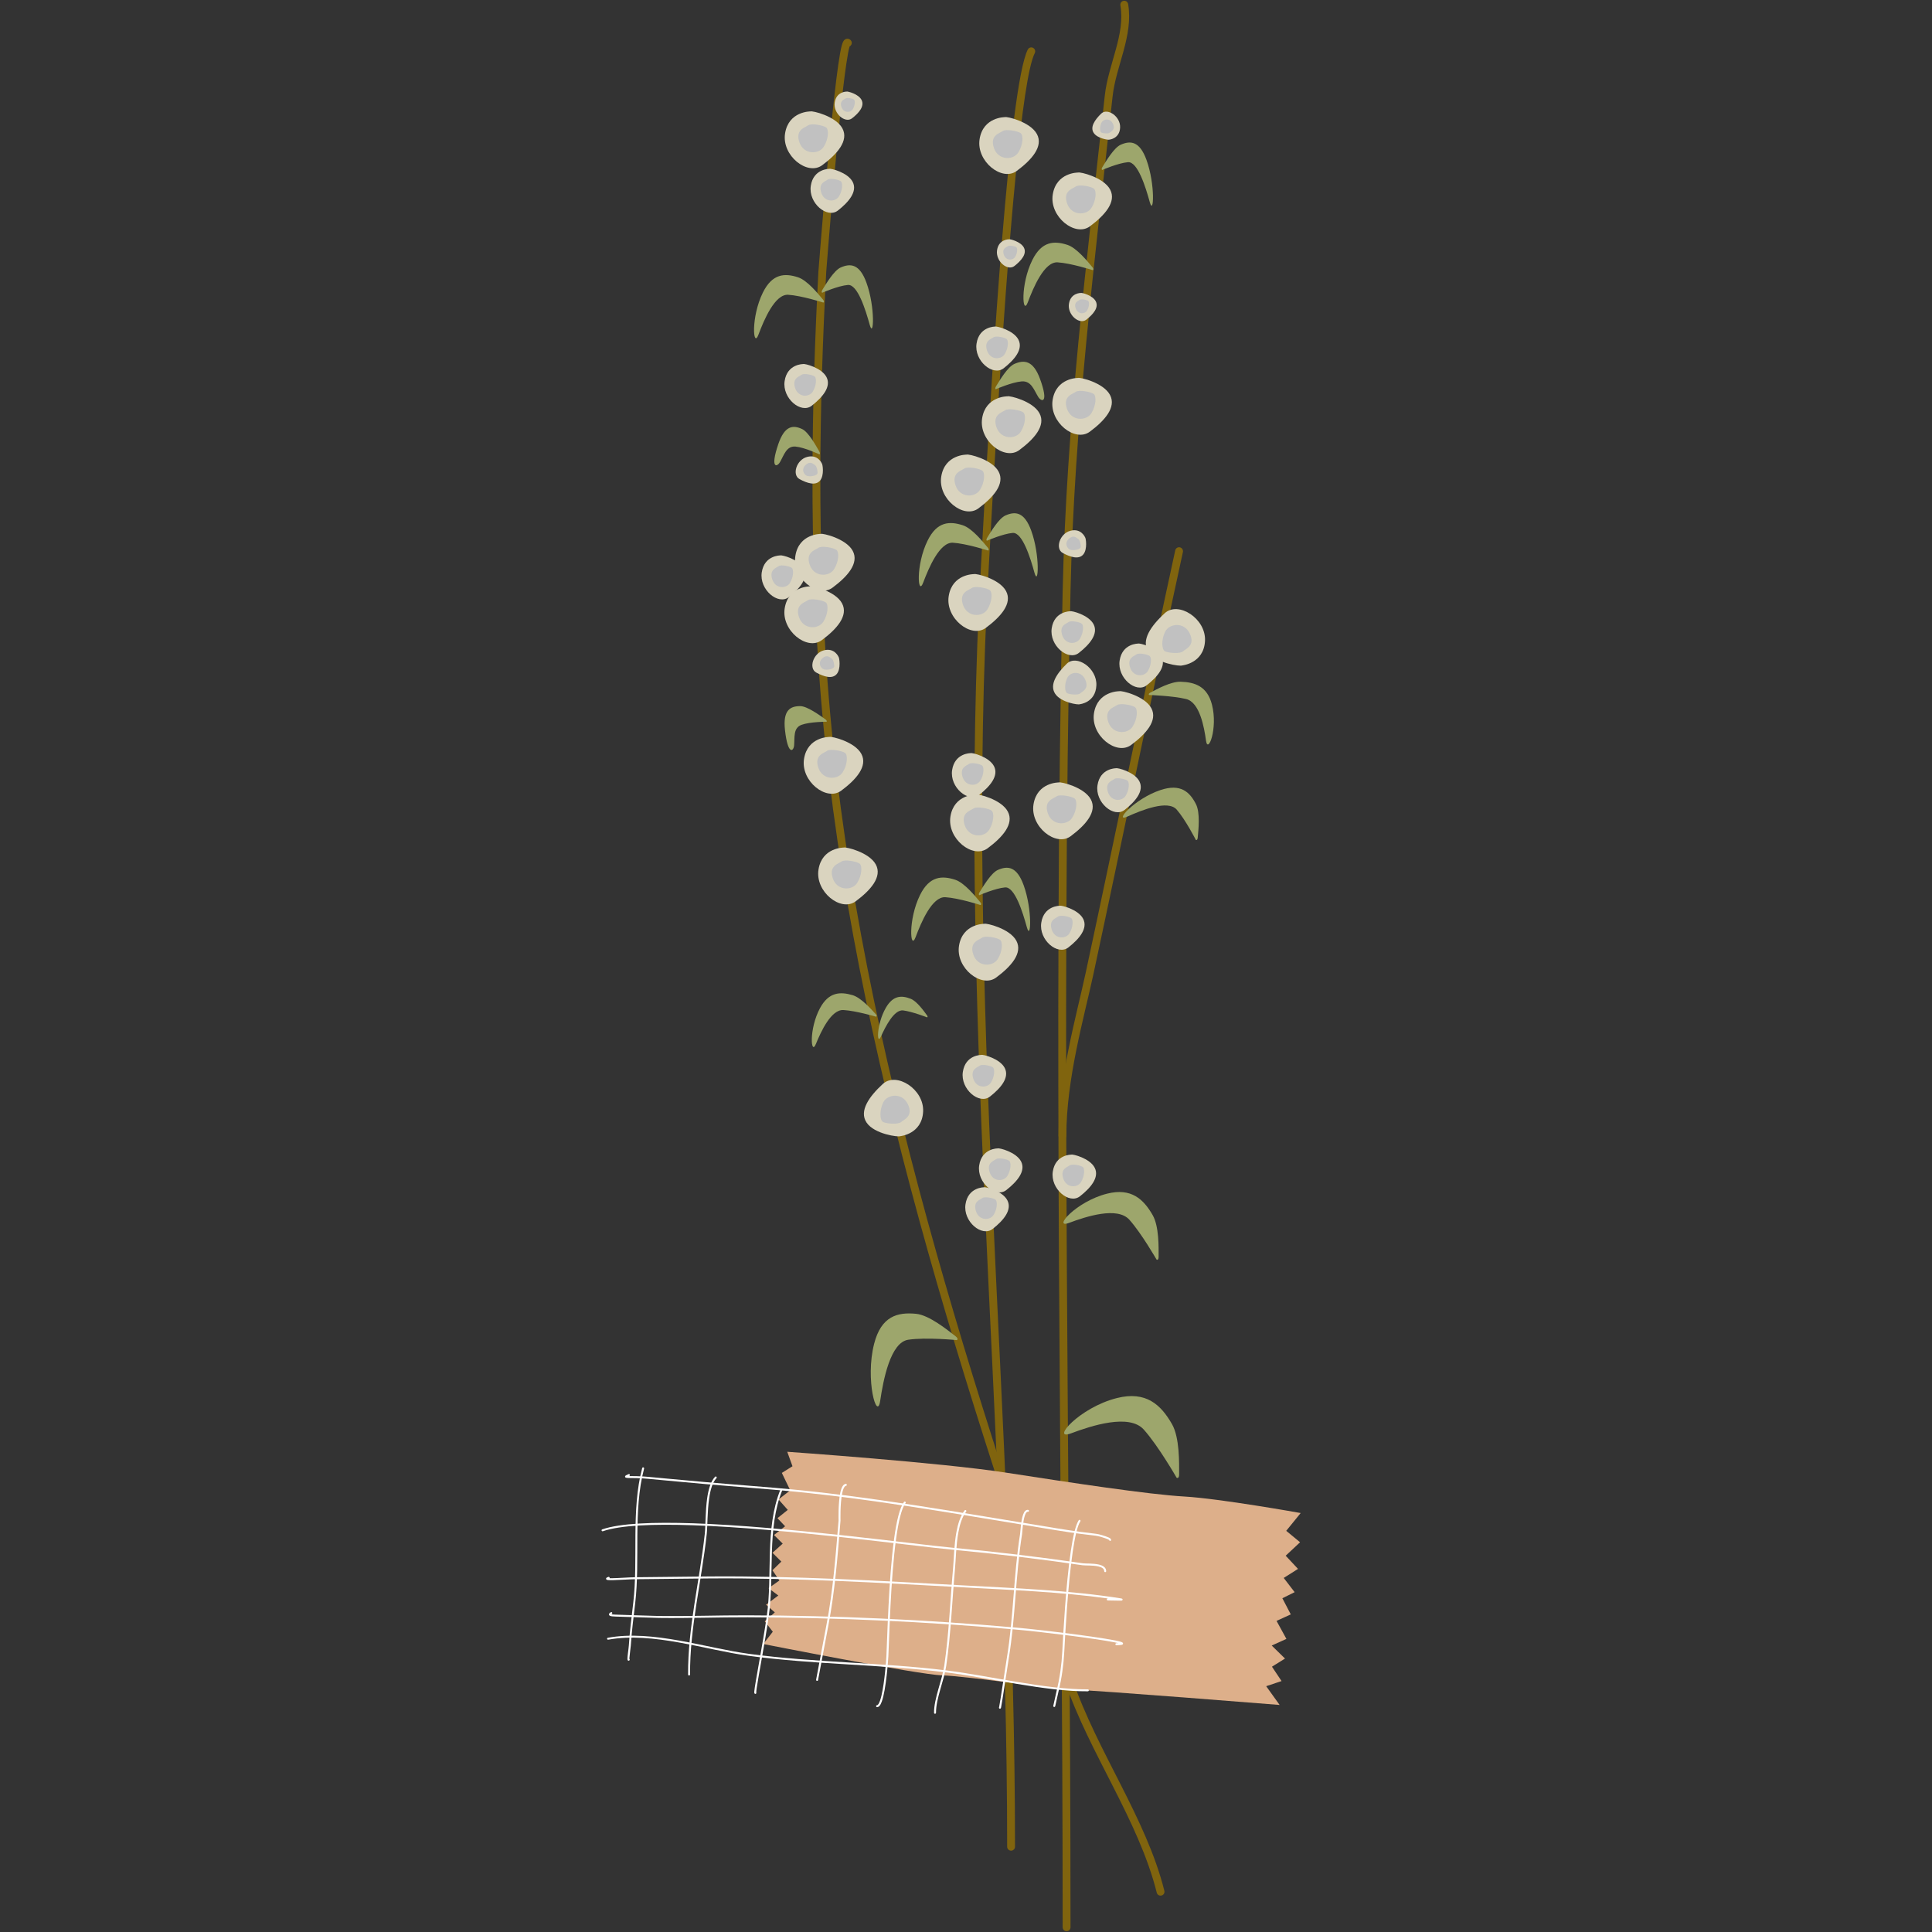 <svg xmlns="http://www.w3.org/2000/svg" xmlns:xlink="http://www.w3.org/1999/xlink" width="500" zoomAndPan="magnify" viewBox="0 0 375 375" height="500" preserveAspectRatio="xMidYMid meet" version="1.2"><rect x="0" y="0" width="375" height="375" fill="#333333" stroke="none"/><defs><clipPath id="03df0d5111"><path d="M 205 0.148 L 220 0.148 L 220 374.852 L 205 374.852 Z M 205 0.148 "/></clipPath><clipPath id="ddd9efec6f"><path d="M 116.719 295 L 215 295 L 215 306 L 116.719 306 Z M 116.719 295 "/></clipPath></defs><g id="0ad8ab0b2e"><path style=" stroke:none;fill-rule:evenodd;fill:#80640e;fill-opacity:1;" d="M 199.492 9.621 C 198.609 11.352 197.707 16.125 196.863 22.723 C 193.559 48.625 190.797 103.129 190.426 109.504 C 185.637 192.672 195.488 275.418 195.488 358.449 C 195.488 358.867 195.828 359.211 196.25 359.211 C 196.672 359.211 197.012 358.867 197.012 358.449 C 197.012 275.449 187.156 192.727 191.945 109.594 C 192.27 104.02 194.426 61.637 197.168 33.789 C 198.328 21.988 199.566 12.828 200.848 10.309 C 201.039 9.934 200.887 9.477 200.516 9.285 C 200.137 9.094 199.68 9.242 199.492 9.621 Z M 199.492 9.621 "/><g clip-rule="nonzero" clip-path="url(#03df0d5111)"><path style=" stroke:none;fill-rule:evenodd;fill:#80640e;fill-opacity:1;" d="M 217.465 1.035 C 217.953 3.879 217.367 6.707 216.598 9.543 C 215.785 12.523 214.773 15.516 214.441 18.531 C 210.938 50.617 206.977 82.367 206.262 114.688 C 204.348 201.18 206.262 287.941 206.262 374.09 C 206.262 374.508 206.605 374.848 207.023 374.848 C 207.445 374.848 207.785 374.508 207.785 374.09 C 207.785 287.953 205.871 201.203 207.785 114.719 C 208.5 82.445 212.457 50.738 215.957 18.695 C 216.277 15.758 217.277 12.848 218.066 9.938 C 218.895 6.887 219.488 3.836 218.969 0.781 C 218.895 0.367 218.504 0.09 218.09 0.156 C 217.676 0.23 217.398 0.621 217.465 1.035 Z M 217.465 1.035 "/></g><path style=" stroke:none;fill-rule:evenodd;fill:#80640e;fill-opacity:1;" d="M 164.918 9 C 164.957 8.98 164.996 8.953 165.031 8.93 C 165.363 8.668 165.426 8.195 165.168 7.863 C 165.02 7.668 164.848 7.582 164.691 7.543 C 164.473 7.488 164.242 7.512 164.012 7.66 C 163.91 7.73 163.785 7.848 163.676 8.043 C 163.574 8.219 163.465 8.52 163.355 8.941 C 161.773 15.086 158.871 52.336 158.852 52.707 C 157.453 79.262 157.105 105.805 159.098 132.348 C 164.051 198.25 185.504 264.379 206.75 326.516 C 211.508 340.426 221.008 353.32 224.523 367.363 C 224.625 367.77 225.039 368.02 225.449 367.914 C 225.855 367.816 226.102 367.402 226 366.996 C 222.473 352.91 212.961 339.973 208.191 326.027 C 186.984 264.004 165.559 198.012 160.617 132.234 C 158.633 105.758 158.977 79.277 160.371 52.785 C 160.391 52.461 162.664 23.145 164.277 12.34 C 164.512 10.746 164.723 9.578 164.918 9 Z M 164.164 8.973 C 164.09 8.93 164.02 8.867 163.965 8.797 C 164.027 8.875 164.098 8.938 164.164 8.973 Z M 164.164 8.973 "/><path style=" stroke:none;fill-rule:evenodd;fill:#80640e;fill-opacity:1;" d="M 206.98 220.441 C 206.965 209.387 210.449 197.367 212.223 189.125 C 218.098 161.809 223.656 134.441 229.602 107.145 C 229.688 106.734 229.426 106.332 229.02 106.238 C 228.605 106.152 228.199 106.41 228.113 106.82 C 222.168 134.121 216.609 161.488 210.734 188.805 C 208.941 197.133 205.445 209.273 205.461 220.441 C 205.461 220.863 205.801 221.199 206.219 221.199 C 206.645 221.199 206.98 220.859 206.98 220.441 Z M 206.98 220.441 "/><path style=" stroke:none;fill-rule:evenodd;fill:#dad4bf;fill-opacity:1;" d="M 160.973 32.773 C 160.973 32.773 157.879 32.73 157.375 36.07 C 156.871 39.41 160.559 42.508 162.652 40.852 C 164.75 39.203 166.453 37.188 165.516 35.324 C 164.574 33.465 161.219 32.641 160.973 32.773 Z M 160.973 32.773 "/><path style=" stroke:none;fill-rule:evenodd;fill:#c1c1c1;fill-opacity:1;" d="M 160.648 34.867 C 160.195 35.215 158.797 35.516 159.41 37.414 C 160.02 39.305 162.156 39.266 162.855 38.098 C 163.559 36.93 163.598 35.512 163.211 35.188 C 162.824 34.867 161.102 34.512 160.648 34.867 Z M 160.648 34.867 "/><path style=" stroke:none;fill-rule:evenodd;fill:#dad4bf;fill-opacity:1;" d="M 193.145 63.391 C 193.145 63.391 190.051 63.344 189.547 66.688 C 189.039 70.027 192.73 73.121 194.824 71.469 C 196.922 69.82 198.625 67.805 197.684 65.941 C 196.746 64.082 193.391 63.258 193.145 63.391 Z M 193.145 63.391 "/><path style=" stroke:none;fill-rule:evenodd;fill:#c1c1c1;fill-opacity:1;" d="M 192.82 65.48 C 192.367 65.832 190.965 66.133 191.578 68.027 C 192.191 69.922 194.328 69.879 195.027 68.711 C 195.727 67.547 195.77 66.129 195.383 65.805 C 194.992 65.48 193.273 65.129 192.82 65.48 Z M 192.82 65.48 "/><path style=" stroke:none;fill-rule:evenodd;fill:#dad4bf;fill-opacity:1;" d="M 151.453 107.809 C 151.453 107.809 148.359 107.762 147.855 111.102 C 147.352 114.445 151.039 117.539 153.133 115.887 C 155.23 114.234 156.934 112.219 155.996 110.359 C 155.055 108.5 151.703 107.676 151.453 107.809 Z M 151.453 107.809 "/><path style=" stroke:none;fill-rule:evenodd;fill:#c1c1c1;fill-opacity:1;" d="M 151.129 109.898 C 150.676 110.246 149.277 110.547 149.891 112.445 C 150.504 114.34 152.637 114.297 153.34 113.129 C 154.039 111.961 154.082 110.543 153.691 110.223 C 153.305 109.898 151.582 109.543 151.129 109.898 Z M 151.129 109.898 "/><path style=" stroke:none;fill-rule:evenodd;fill:#dad4bf;fill-opacity:1;" d="M 220.918 124.922 C 220.918 124.922 217.82 124.879 217.32 128.219 C 216.812 131.562 220.5 134.656 222.594 133 C 224.691 131.352 226.398 129.336 225.457 127.473 C 224.52 125.617 221.164 124.789 220.918 124.922 Z M 220.918 124.922 "/><path style=" stroke:none;fill-rule:evenodd;fill:#c1c1c1;fill-opacity:1;" d="M 220.594 127.016 C 220.141 127.363 218.738 127.664 219.352 129.562 C 219.965 131.453 222.102 131.414 222.801 130.246 C 223.5 129.078 223.543 127.66 223.156 127.336 C 222.766 127.016 221.047 126.66 220.594 127.016 Z M 220.594 127.016 "/><path style=" stroke:none;fill-rule:evenodd;fill:#dad4bf;fill-opacity:1;" d="M 207.734 118.645 C 207.734 118.645 204.641 118.602 204.137 121.941 C 203.633 125.281 207.32 128.379 209.414 126.723 C 211.512 125.074 213.215 123.059 212.277 121.195 C 211.336 119.336 207.98 118.512 207.734 118.645 Z M 207.734 118.645 "/><path style=" stroke:none;fill-rule:evenodd;fill:#c1c1c1;fill-opacity:1;" d="M 207.41 120.738 C 206.957 121.086 205.559 121.387 206.172 123.285 C 206.781 125.176 208.918 125.137 209.617 123.969 C 210.32 122.801 210.359 121.383 209.973 121.059 C 209.586 120.738 207.863 120.383 207.41 120.738 Z M 207.41 120.738 "/><path style=" stroke:none;fill-rule:evenodd;fill:#dad4bf;fill-opacity:1;" d="M 188.402 146.188 C 188.402 146.188 185.309 146.141 184.805 149.48 C 184.301 152.824 187.988 155.918 190.082 154.266 C 192.18 152.613 193.887 150.598 192.945 148.738 C 192.004 146.879 188.652 146.051 188.402 146.188 Z M 188.402 146.188 "/><path style=" stroke:none;fill-rule:evenodd;fill:#c1c1c1;fill-opacity:1;" d="M 188.078 148.277 C 187.629 148.625 186.227 148.926 186.84 150.824 C 187.453 152.715 189.586 152.676 190.289 151.508 C 190.988 150.34 191.031 148.922 190.641 148.598 C 190.254 148.277 188.531 147.922 188.078 148.277 Z M 188.078 148.277 "/><path style=" stroke:none;fill-rule:evenodd;fill:#dad4bf;fill-opacity:1;" d="M 205.707 175.809 C 205.707 175.809 202.613 175.766 202.109 179.105 C 201.605 182.445 205.293 185.543 207.387 183.887 C 209.484 182.238 211.188 180.223 210.25 178.359 C 209.309 176.5 205.957 175.676 205.707 175.809 Z M 205.707 175.809 "/><path style=" stroke:none;fill-rule:evenodd;fill:#c1c1c1;fill-opacity:1;" d="M 205.383 177.902 C 204.93 178.25 203.531 178.551 204.145 180.449 C 204.758 182.34 206.891 182.297 207.594 181.133 C 208.293 179.965 208.336 178.547 207.945 178.223 C 207.559 177.902 205.836 177.547 205.383 177.902 Z M 205.383 177.902 "/><path style=" stroke:none;fill-rule:evenodd;fill:#dad4bf;fill-opacity:1;" d="M 216.621 149.117 C 216.621 149.117 213.527 149.074 213.023 152.414 C 212.516 155.754 216.207 158.852 218.301 157.195 C 220.398 155.547 222.102 153.531 221.16 151.668 C 220.223 149.809 216.867 148.984 216.621 149.117 Z M 216.621 149.117 "/><path style=" stroke:none;fill-rule:evenodd;fill:#c1c1c1;fill-opacity:1;" d="M 216.297 151.207 C 215.844 151.559 214.441 151.859 215.055 153.758 C 215.668 155.648 217.805 155.605 218.504 154.441 C 219.207 153.273 219.246 151.855 218.859 151.531 C 218.469 151.207 216.75 150.855 216.297 151.207 Z M 216.297 151.207 "/><path style=" stroke:none;fill-rule:evenodd;fill:#dad4bf;fill-opacity:1;" d="M 191 230.453 C 191 230.453 187.906 230.406 187.402 233.75 C 186.895 237.09 190.586 240.184 192.68 238.531 C 194.777 236.879 196.48 234.867 195.543 233.004 C 194.602 231.145 191.246 230.32 191 230.453 Z M 191 230.453 "/><path style=" stroke:none;fill-rule:evenodd;fill:#c1c1c1;fill-opacity:1;" d="M 190.676 232.543 C 190.223 232.895 188.824 233.191 189.434 235.09 C 190.047 236.984 192.184 236.941 192.883 235.773 C 193.586 234.605 193.625 233.191 193.238 232.867 C 192.852 232.543 191.129 232.191 190.676 232.543 Z M 190.676 232.543 "/><path style=" stroke:none;fill-rule:evenodd;fill:#dad4bf;fill-opacity:1;" d="M 190.484 204.758 C 190.484 204.758 187.391 204.715 186.887 208.055 C 186.383 211.395 190.07 214.492 192.164 212.836 C 194.262 211.188 195.965 209.172 195.027 207.309 C 194.086 205.449 190.734 204.625 190.484 204.758 Z M 190.484 204.758 "/><path style=" stroke:none;fill-rule:evenodd;fill:#c1c1c1;fill-opacity:1;" d="M 190.16 206.852 C 189.707 207.199 188.309 207.5 188.922 209.398 C 189.535 211.289 191.668 211.25 192.371 210.082 C 193.07 208.914 193.113 207.496 192.723 207.172 C 192.336 206.852 190.613 206.496 190.16 206.852 Z M 190.16 206.852 "/><path style=" stroke:none;fill-rule:evenodd;fill:#dad4bf;fill-opacity:1;" d="M 207.945 224.113 C 207.945 224.113 204.852 224.066 204.348 227.406 C 203.84 230.75 207.531 233.844 209.625 232.191 C 211.723 230.539 213.426 228.523 212.484 226.664 C 211.547 224.805 208.191 223.98 207.945 224.113 Z M 207.945 224.113 "/><path style=" stroke:none;fill-rule:evenodd;fill:#c1c1c1;fill-opacity:1;" d="M 207.621 226.203 C 207.168 226.551 205.766 226.852 206.379 228.75 C 206.992 230.645 209.129 230.602 209.828 229.434 C 210.527 228.266 210.57 226.848 210.184 226.527 C 209.793 226.203 208.074 225.848 207.621 226.203 Z M 207.621 226.203 "/><path style=" stroke:none;fill-rule:evenodd;fill:#dad4bf;fill-opacity:1;" d="M 193.66 222.906 C 193.66 222.906 190.562 222.859 190.062 226.199 C 189.555 229.543 193.242 232.637 195.336 230.984 C 197.434 229.332 199.141 227.316 198.199 225.457 C 197.258 223.598 193.906 222.77 193.66 222.906 Z M 193.66 222.906 "/><path style=" stroke:none;fill-rule:evenodd;fill:#c1c1c1;fill-opacity:1;" d="M 193.336 224.996 C 192.883 225.344 191.48 225.645 192.094 227.543 C 192.707 229.434 194.844 229.395 195.543 228.227 C 196.242 227.059 196.285 225.641 195.898 225.316 C 195.508 224.996 193.789 224.641 193.336 224.996 Z M 193.336 224.996 "/><path style=" stroke:none;fill-rule:evenodd;fill:#dad4bf;fill-opacity:1;" d="M 155.891 70.664 C 155.891 70.664 152.797 70.617 152.297 73.961 C 151.789 77.301 155.477 80.395 157.57 78.742 C 159.668 77.094 161.375 75.078 160.434 73.215 C 159.492 71.355 156.141 70.531 155.891 70.664 Z M 155.891 70.664 "/><path style=" stroke:none;fill-rule:evenodd;fill:#c1c1c1;fill-opacity:1;" d="M 155.57 72.754 C 155.117 73.105 153.715 73.406 154.328 75.301 C 154.941 77.195 157.078 77.152 157.777 75.988 C 158.477 74.82 158.52 73.402 158.129 73.078 C 157.742 72.754 156.023 72.402 155.57 72.754 Z M 155.57 72.754 "/><path style=" stroke:none;fill-rule:evenodd;fill:#dad4bf;fill-opacity:1;" d="M 209.574 136.691 C 209.574 136.691 212.656 136.41 212.805 133.035 C 212.957 129.66 208.961 126.969 207.055 128.832 C 205.141 130.695 203.66 132.879 204.789 134.633 C 205.922 136.383 209.344 136.848 209.574 136.691 Z M 209.574 136.691 "/><path style=" stroke:none;fill-rule:evenodd;fill:#c1c1c1;fill-opacity:1;" d="M 209.676 134.578 C 210.09 134.184 211.453 133.734 210.641 131.914 C 209.832 130.098 207.715 130.363 207.141 131.598 C 206.566 132.832 206.676 134.246 207.094 134.523 C 207.516 134.805 209.262 134.977 209.676 134.578 Z M 209.676 134.578 "/><path style=" stroke:none;fill-rule:evenodd;fill:#dad4bf;fill-opacity:1;" d="M 164.324 17.777 C 164.324 17.777 162.34 17.746 162.02 19.891 C 161.695 22.031 164.059 24.016 165.398 22.953 C 166.746 21.898 167.84 20.605 167.234 19.41 C 166.633 18.219 164.484 17.691 164.324 17.777 Z M 164.324 17.777 "/><path style=" stroke:none;fill-rule:evenodd;fill:#c1c1c1;fill-opacity:1;" d="M 164.117 19.117 C 163.828 19.34 162.93 19.535 163.32 20.75 C 163.715 21.965 165.082 21.938 165.531 21.188 C 165.98 20.441 166.008 19.531 165.758 19.324 C 165.512 19.117 164.406 18.891 164.117 19.117 Z M 164.117 19.117 "/><path style=" stroke:none;fill-rule:evenodd;fill:#dad4bf;fill-opacity:1;" d="M 195.836 46.445 C 195.836 46.445 193.852 46.414 193.527 48.559 C 193.203 50.699 195.57 52.684 196.91 51.625 C 198.254 50.566 199.348 49.273 198.746 48.078 C 198.145 46.887 195.992 46.359 195.836 46.445 Z M 195.836 46.445 "/><path style=" stroke:none;fill-rule:evenodd;fill:#c1c1c1;fill-opacity:1;" d="M 195.629 47.785 C 195.336 48.008 194.438 48.203 194.832 49.418 C 195.223 50.633 196.594 50.605 197.043 49.855 C 197.492 49.109 197.52 48.199 197.27 47.992 C 197.02 47.785 195.918 47.559 195.629 47.785 Z M 195.629 47.785 "/><path style=" stroke:none;fill-rule:evenodd;fill:#dad4bf;fill-opacity:1;" d="M 215.344 27.102 C 215.344 27.102 217.32 26.922 217.414 24.758 C 217.512 22.594 214.949 20.867 213.727 22.062 C 212.5 23.258 211.551 24.656 212.277 25.781 C 213 26.902 215.195 27.203 215.344 27.102 Z M 215.344 27.102 "/><path style=" stroke:none;fill-rule:evenodd;fill:#c1c1c1;fill-opacity:1;" d="M 215.41 25.746 C 215.672 25.492 216.547 25.207 216.027 24.039 C 215.508 22.871 214.152 23.043 213.781 23.836 C 213.414 24.625 213.484 25.531 213.754 25.711 C 214.023 25.891 215.145 26 215.41 25.746 Z M 215.41 25.746 "/><path style=" stroke:none;fill-rule:evenodd;fill:#dad4bf;fill-opacity:1;" d="M 209.785 56.863 C 209.785 56.863 207.801 56.832 207.48 58.977 C 207.156 61.117 209.52 63.102 210.863 62.043 C 212.207 60.984 213.301 59.691 212.695 58.5 C 212.094 57.305 209.945 56.777 209.785 56.863 Z M 209.785 56.863 "/><path style=" stroke:none;fill-rule:evenodd;fill:#c1c1c1;fill-opacity:1;" d="M 209.578 58.203 C 209.289 58.426 208.391 58.621 208.781 59.836 C 209.176 61.051 210.543 61.023 210.992 60.273 C 211.441 59.527 211.469 58.617 211.219 58.41 C 210.973 58.203 209.867 57.977 209.578 58.203 Z M 209.578 58.203 "/><path style=" stroke:none;fill-rule:evenodd;fill:#dad4bf;fill-opacity:1;" d="M 210.621 104.305 C 210.621 104.305 209.867 102.469 207.77 103.02 C 205.668 103.562 204.773 106.516 206.277 107.332 C 207.781 108.148 209.402 108.645 210.262 107.621 C 211.121 106.598 210.762 104.414 210.621 104.305 Z M 210.621 104.305 "/><path style=" stroke:none;fill-rule:evenodd;fill:#c1c1c1;fill-opacity:1;" d="M 209.305 104.641 C 208.984 104.461 208.453 103.715 207.488 104.555 C 206.527 105.391 207.09 106.637 207.957 106.754 C 208.82 106.871 209.668 106.539 209.762 106.23 C 209.855 105.918 209.629 104.816 209.305 104.641 Z M 209.305 104.641 "/><path style=" stroke:none;fill-rule:evenodd;fill:#dad4bf;fill-opacity:1;" d="M 159.527 89.969 C 159.527 89.969 158.773 88.133 156.676 88.684 C 154.578 89.227 153.684 92.18 155.188 92.996 C 156.688 93.812 158.309 94.309 159.172 93.285 C 160.031 92.262 159.672 90.078 159.527 89.969 Z M 159.527 89.969 "/><path style=" stroke:none;fill-rule:evenodd;fill:#c1c1c1;fill-opacity:1;" d="M 158.215 90.305 C 157.895 90.125 157.363 89.379 156.398 90.219 C 155.434 91.055 156 92.301 156.863 92.418 C 157.73 92.539 158.578 92.203 158.668 91.895 C 158.762 91.582 158.535 90.48 158.215 90.305 Z M 158.215 90.305 "/><path style=" stroke:none;fill-rule:evenodd;fill:#dad4bf;fill-opacity:1;" d="M 162.77 127.512 C 162.77 127.512 162.016 125.68 159.914 126.227 C 157.816 126.773 156.922 129.723 158.426 130.539 C 159.93 131.355 161.547 131.852 162.41 130.828 C 163.27 129.805 162.91 127.625 162.77 127.512 Z M 162.77 127.512 "/><path style=" stroke:none;fill-rule:evenodd;fill:#c1c1c1;fill-opacity:1;" d="M 161.453 127.848 C 161.133 127.672 160.602 126.922 159.637 127.762 C 158.676 128.602 159.238 129.848 160.105 129.965 C 160.969 130.082 161.816 129.746 161.91 129.438 C 162 129.129 161.777 128.027 161.453 127.848 Z M 161.453 127.848 "/><path style=" stroke:none;fill-rule:evenodd;fill:#dad4bf;fill-opacity:1;" d="M 157.301 21.629 C 157.301 21.629 153.07 21.57 152.383 25.887 C 151.688 30.199 156.734 34.195 159.598 32.062 C 162.465 29.93 164.797 27.328 163.512 24.922 C 162.227 22.523 157.641 21.457 157.301 21.629 Z M 157.301 21.629 "/><path style=" stroke:none;fill-rule:evenodd;fill:#c1c1c1;fill-opacity:1;" d="M 156.859 24.328 C 156.238 24.781 154.324 25.168 155.16 27.617 C 156 30.062 158.922 30.008 159.879 28.5 C 160.836 26.996 160.895 25.164 160.363 24.746 C 159.832 24.328 157.477 23.871 156.859 24.328 Z M 156.859 24.328 "/><path style=" stroke:none;fill-rule:evenodd;fill:#dad4bf;fill-opacity:1;" d="M 159.305 103.629 C 159.305 103.629 155.07 103.57 154.383 107.883 C 153.691 112.199 158.734 116.195 161.598 114.059 C 164.469 111.93 166.801 109.328 165.516 106.922 C 164.227 104.52 159.641 103.457 159.305 103.629 Z M 159.305 103.629 "/><path style=" stroke:none;fill-rule:evenodd;fill:#c1c1c1;fill-opacity:1;" d="M 158.859 106.328 C 158.242 106.777 156.324 107.168 157.164 109.617 C 158 112.062 160.922 112.008 161.879 110.5 C 162.84 108.992 162.895 107.16 162.363 106.746 C 161.832 106.328 159.48 105.871 158.859 106.328 Z M 158.859 106.328 "/><path style=" stroke:none;fill-rule:evenodd;fill:#dad4bf;fill-opacity:1;" d="M 187.617 88.242 C 187.617 88.242 183.383 88.184 182.695 92.5 C 182.004 96.812 187.051 100.809 189.914 98.676 C 192.781 96.543 195.113 93.941 193.828 91.535 C 192.543 89.137 187.953 88.07 187.617 88.242 Z M 187.617 88.242 "/><path style=" stroke:none;fill-rule:evenodd;fill:#c1c1c1;fill-opacity:1;" d="M 187.176 90.941 C 186.555 91.395 184.637 91.781 185.477 94.23 C 186.316 96.676 189.234 96.621 190.195 95.113 C 191.152 93.609 191.207 91.777 190.676 91.359 C 190.148 90.941 187.793 90.484 187.176 90.941 Z M 187.176 90.941 "/><path style=" stroke:none;fill-rule:evenodd;fill:#dad4bf;fill-opacity:1;" d="M 195.062 22.738 C 195.062 22.738 190.828 22.68 190.141 26.996 C 189.449 31.312 194.496 35.309 197.359 33.172 C 200.227 31.043 202.559 28.438 201.273 26.035 C 199.988 23.633 195.402 22.566 195.062 22.738 Z M 195.062 22.738 "/><path style=" stroke:none;fill-rule:evenodd;fill:#c1c1c1;fill-opacity:1;" d="M 194.621 25.441 C 194 25.891 192.082 26.277 192.922 28.73 C 193.762 31.172 196.68 31.121 197.641 29.613 C 198.598 28.105 198.656 26.273 198.125 25.855 C 197.594 25.441 195.238 24.984 194.621 25.441 Z M 194.621 25.441 "/><path style=" stroke:none;fill-rule:evenodd;fill:#dad4bf;fill-opacity:1;" d="M 209.262 33.492 C 209.262 33.492 205.027 33.434 204.34 37.75 C 203.648 42.062 208.695 46.059 211.559 43.926 C 214.426 41.793 216.758 39.191 215.473 36.785 C 214.188 34.387 209.598 33.32 209.262 33.492 Z M 209.262 33.492 "/><path style=" stroke:none;fill-rule:evenodd;fill:#c1c1c1;fill-opacity:1;" d="M 208.82 36.191 C 208.199 36.645 206.281 37.031 207.121 39.48 C 207.961 41.926 210.879 41.871 211.84 40.363 C 212.797 38.859 212.852 37.027 212.32 36.609 C 211.793 36.191 209.438 35.734 208.82 36.191 Z M 208.82 36.191 "/><path style=" stroke:none;fill-rule:evenodd;fill:#dad4bf;fill-opacity:1;" d="M 157.23 113.812 C 157.23 113.812 152.996 113.754 152.309 118.07 C 151.617 122.387 156.66 126.383 159.523 124.246 C 162.395 122.117 164.727 119.512 163.441 117.109 C 162.156 114.707 157.566 113.641 157.23 113.812 Z M 157.23 113.812 "/><path style=" stroke:none;fill-rule:evenodd;fill:#c1c1c1;fill-opacity:1;" d="M 156.785 116.516 C 156.168 116.965 154.25 117.355 155.09 119.805 C 155.926 122.246 158.848 122.195 159.805 120.688 C 160.766 119.18 160.82 117.348 160.289 116.93 C 159.758 116.516 157.406 116.059 156.785 116.516 Z M 156.785 116.516 "/><path style=" stroke:none;fill-rule:evenodd;fill:#dad4bf;fill-opacity:1;" d="M 195.555 76.926 C 195.555 76.926 191.32 76.867 190.633 81.184 C 189.941 85.5 194.984 89.496 197.848 87.359 C 200.719 85.227 203.051 82.625 201.766 80.223 C 200.48 77.82 195.891 76.754 195.555 76.926 Z M 195.555 76.926 "/><path style=" stroke:none;fill-rule:evenodd;fill:#c1c1c1;fill-opacity:1;" d="M 195.109 79.625 C 194.492 80.078 192.574 80.465 193.414 82.918 C 194.25 85.359 197.172 85.309 198.129 83.801 C 199.09 82.293 199.145 80.461 198.613 80.043 C 198.082 79.625 195.73 79.172 195.109 79.625 Z M 195.109 79.625 "/><path style=" stroke:none;fill-rule:evenodd;fill:#dad4bf;fill-opacity:1;" d="M 189.402 154.219 C 189.402 154.219 185.168 154.16 184.48 158.477 C 183.789 162.793 188.836 166.789 191.699 164.652 C 194.566 162.523 196.898 159.922 195.613 157.516 C 194.328 155.113 189.738 154.047 189.402 154.219 Z M 189.402 154.219 "/><path style=" stroke:none;fill-rule:evenodd;fill:#c1c1c1;fill-opacity:1;" d="M 188.961 156.922 C 188.34 157.371 186.422 157.762 187.262 160.211 C 188.102 162.656 191.02 162.602 191.98 161.094 C 192.938 159.586 192.992 157.754 192.465 157.336 C 191.934 156.922 189.578 156.465 188.961 156.922 Z M 188.961 156.922 "/><path style=" stroke:none;fill-rule:evenodd;fill:#dad4bf;fill-opacity:1;" d="M 205.523 151.871 C 205.523 151.871 201.289 151.812 200.602 156.129 C 199.91 160.441 204.953 164.438 207.82 162.305 C 210.688 160.172 213.02 157.57 211.734 155.164 C 210.449 152.766 205.859 151.699 205.523 151.871 Z M 205.523 151.871 "/><path style=" stroke:none;fill-rule:evenodd;fill:#c1c1c1;fill-opacity:1;" d="M 205.078 154.57 C 204.461 155.023 202.543 155.41 203.383 157.859 C 204.223 160.305 207.141 160.25 208.098 158.746 C 209.059 157.238 209.113 155.406 208.582 154.988 C 208.051 154.57 205.699 154.117 205.078 154.57 Z M 205.078 154.57 "/><path style=" stroke:none;fill-rule:evenodd;fill:#dad4bf;fill-opacity:1;" d="M 191.066 179.309 C 191.066 179.309 186.832 179.25 186.145 183.566 C 185.453 187.879 190.496 191.875 193.359 189.738 C 196.23 187.609 198.562 185.008 197.277 182.602 C 195.992 180.203 191.402 179.137 191.066 179.309 Z M 191.066 179.309 "/><path style=" stroke:none;fill-rule:evenodd;fill:#c1c1c1;fill-opacity:1;" d="M 190.621 182.008 C 190.004 182.461 188.086 182.848 188.926 185.297 C 189.762 187.742 192.684 187.688 193.641 186.18 C 194.602 184.676 194.656 182.844 194.125 182.426 C 193.594 182.008 191.242 181.551 190.621 182.008 Z M 190.621 182.008 "/><path style=" stroke:none;fill-rule:evenodd;fill:#dad4bf;fill-opacity:1;" d="M 189.062 111.434 C 189.062 111.434 184.832 111.371 184.145 115.688 C 183.449 120.004 188.496 124 191.359 121.863 C 194.227 119.734 196.559 117.133 195.273 114.727 C 193.988 112.324 189.402 111.262 189.062 111.434 Z M 189.062 111.434 "/><path style=" stroke:none;fill-rule:evenodd;fill:#c1c1c1;fill-opacity:1;" d="M 188.621 114.133 C 188 114.582 186.086 114.973 186.922 117.422 C 187.762 119.867 190.684 119.812 191.641 118.305 C 192.598 116.797 192.656 114.965 192.125 114.551 C 191.594 114.133 189.242 113.676 188.621 114.133 Z M 188.621 114.133 "/><path style=" stroke:none;fill-rule:evenodd;fill:#dad4bf;fill-opacity:1;" d="M 163.793 164.512 C 163.793 164.512 159.559 164.453 158.871 168.77 C 158.18 173.086 163.223 177.082 166.086 174.945 C 168.957 172.816 171.289 170.215 170.004 167.809 C 168.715 165.406 164.129 164.34 163.793 164.512 Z M 163.793 164.512 "/><path style=" stroke:none;fill-rule:evenodd;fill:#c1c1c1;fill-opacity:1;" d="M 163.348 167.215 C 162.73 167.664 160.812 168.055 161.652 170.504 C 162.488 172.949 165.41 172.895 166.367 171.387 C 167.328 169.879 167.383 168.047 166.852 167.629 C 166.32 167.215 163.969 166.758 163.348 167.215 Z M 163.348 167.215 "/><path style=" stroke:none;fill-rule:evenodd;fill:#dad4bf;fill-opacity:1;" d="M 160.98 143.039 C 160.98 143.039 156.75 142.98 156.062 147.297 C 155.371 151.609 160.414 155.605 163.277 153.473 C 166.148 151.34 168.48 148.738 167.191 146.332 C 165.906 143.934 161.32 142.867 160.98 143.039 Z M 160.98 143.039 "/><path style=" stroke:none;fill-rule:evenodd;fill:#c1c1c1;fill-opacity:1;" d="M 160.539 145.738 C 159.918 146.191 158.004 146.578 158.844 149.027 C 159.68 151.473 162.602 151.418 163.559 149.91 C 164.516 148.406 164.574 146.574 164.043 146.156 C 163.512 145.738 161.16 145.281 160.539 145.738 Z M 160.539 145.738 "/><path style=" stroke:none;fill-rule:evenodd;fill:#dad4bf;fill-opacity:1;" d="M 209.238 73.359 C 209.238 73.359 205.004 73.301 204.316 77.613 C 203.625 81.93 208.672 85.926 211.535 83.789 C 214.402 81.66 216.734 79.059 215.449 76.652 C 214.164 74.25 209.574 73.188 209.238 73.359 Z M 209.238 73.359 "/><path style=" stroke:none;fill-rule:evenodd;fill:#c1c1c1;fill-opacity:1;" d="M 208.797 76.059 C 208.176 76.512 206.258 76.898 207.098 79.348 C 207.938 81.793 210.855 81.738 211.816 80.23 C 212.773 78.723 212.828 76.895 212.301 76.477 C 211.77 76.059 209.414 75.602 208.797 76.059 Z M 208.797 76.059 "/><path style=" stroke:none;fill-rule:evenodd;fill:#dad4bf;fill-opacity:1;" d="M 217.262 134.164 C 217.262 134.164 213.031 134.105 212.344 138.418 C 211.648 142.734 216.695 146.73 219.559 144.594 C 222.426 142.465 224.758 139.863 223.473 137.457 C 222.188 135.055 217.602 133.992 217.262 134.164 Z M 217.262 134.164 "/><path style=" stroke:none;fill-rule:evenodd;fill:#c1c1c1;fill-opacity:1;" d="M 216.82 136.863 C 216.199 137.312 214.285 137.703 215.121 140.152 C 215.961 142.598 218.883 142.543 219.84 141.035 C 220.797 139.527 220.855 137.699 220.324 137.281 C 219.793 136.863 217.438 136.406 216.82 136.863 Z M 216.82 136.863 "/><path style=" stroke:none;fill-rule:evenodd;fill:#dad4bf;fill-opacity:1;" d="M 229.445 129.164 C 229.445 129.164 233.66 128.777 233.891 124.414 C 234.125 120.051 228.688 116.605 226.062 119.031 C 223.438 121.453 221.391 124.285 222.922 126.539 C 224.453 128.793 229.129 129.371 229.445 129.164 Z M 229.445 129.164 "/><path style=" stroke:none;fill-rule:evenodd;fill:#c1c1c1;fill-opacity:1;" d="M 229.602 126.434 C 230.172 125.918 232.035 125.332 230.941 122.984 C 229.852 120.641 226.953 121 226.16 122.602 C 225.367 124.199 225.5 126.027 226.074 126.387 C 226.645 126.746 229.035 126.953 229.602 126.434 Z M 229.602 126.434 "/><path style=" stroke:none;fill-rule:evenodd;fill:#dad4bf;fill-opacity:1;" d="M 174.734 220.531 C 174.734 220.531 178.949 220.145 179.176 215.781 C 179.41 211.418 173.973 207.973 171.352 210.398 C 168.723 212.816 166.676 215.648 168.211 217.906 C 169.742 220.16 174.414 220.734 174.734 220.531 Z M 174.734 220.531 "/><path style=" stroke:none;fill-rule:evenodd;fill:#c1c1c1;fill-opacity:1;" d="M 174.887 217.797 C 175.457 217.285 177.32 216.695 176.23 214.348 C 175.137 212.004 172.238 212.367 171.445 213.965 C 170.652 215.566 170.789 217.391 171.359 217.75 C 171.934 218.109 174.32 218.316 174.887 217.797 Z M 174.887 217.797 "/><path style=" stroke:none;fill-rule:evenodd;fill:#9da66c;fill-opacity:1;" d="M 159.805 58.727 C 159.805 58.727 155.57 57.375 152.988 57.215 C 150.406 57.059 148.289 62.09 147.223 64.938 C 146.152 67.785 145.719 61.535 148.082 56.77 C 149.906 53.09 152.324 52.992 154.891 53.82 C 156.676 54.398 158.781 57.004 159.73 58.137 C 160.141 58.633 159.805 58.727 159.805 58.727 Z M 159.805 58.727 "/><path style=" stroke:none;fill-rule:evenodd;fill:#9da66c;fill-opacity:1;" d="M 191.785 106.855 C 191.785 106.855 187.547 105.504 184.969 105.344 C 182.387 105.188 180.27 110.223 179.199 113.066 C 178.129 115.914 177.695 109.664 180.062 104.898 C 181.883 101.219 184.305 101.125 186.871 101.949 C 188.656 102.527 190.762 105.133 191.707 106.266 C 192.121 106.762 191.785 106.855 191.785 106.855 Z M 191.785 106.855 "/><path style=" stroke:none;fill-rule:evenodd;fill:#9da66c;fill-opacity:1;" d="M 212.094 52.434 C 212.094 52.434 207.859 51.078 205.277 50.922 C 202.695 50.766 200.582 55.797 199.512 58.645 C 198.441 61.492 198.008 55.242 200.371 50.477 C 202.195 46.797 204.613 46.699 207.18 47.527 C 208.965 48.102 211.07 50.711 212.02 51.844 C 212.43 52.34 212.094 52.434 212.094 52.434 Z M 212.094 52.434 "/><path style=" stroke:none;fill-rule:evenodd;fill:#9da66c;fill-opacity:1;" d="M 190.309 175.664 C 190.309 175.664 186.074 174.309 183.492 174.148 C 180.91 173.996 178.797 179.027 177.727 181.875 C 176.656 184.723 176.223 178.473 178.586 173.707 C 180.41 170.027 182.832 169.93 185.395 170.754 C 187.18 171.332 189.285 173.941 190.234 175.074 C 190.645 175.566 190.309 175.664 190.309 175.664 Z M 190.309 175.664 "/><path style=" stroke:none;fill-rule:evenodd;fill:#9da66c;fill-opacity:1;" d="M 170.035 197.336 C 170.035 197.336 166.109 196.184 163.715 196.047 C 161.324 195.914 159.363 200.195 158.371 202.621 C 157.379 205.043 156.977 199.727 159.168 195.668 C 160.859 192.535 163.102 192.457 165.48 193.156 C 167.133 193.648 169.086 195.867 169.965 196.832 C 170.344 197.254 170.035 197.336 170.035 197.336 Z M 170.035 197.336 "/><path style=" stroke:none;fill-rule:evenodd;fill:#9da66c;fill-opacity:1;" d="M 185.734 260.117 C 185.734 260.117 179.742 259.523 176.285 260.043 C 172.824 260.566 171.453 267.824 170.844 271.895 C 170.238 275.965 167.891 267.82 169.664 260.844 C 171.035 255.457 174.211 254.648 177.84 255.012 C 180.363 255.273 183.891 258.129 185.465 259.359 C 186.148 259.895 185.734 260.117 185.734 260.117 Z M 185.734 260.117 "/><path style=" stroke:none;fill-rule:evenodd;fill:#9da66c;fill-opacity:1;" d="M 232.117 163.035 C 232.117 163.035 230.094 159.082 228.391 157.137 C 226.684 155.199 221.613 157.242 218.836 158.492 C 216.059 159.738 220.195 155.027 225.25 153.348 C 229.148 152.047 230.922 153.695 232.141 156.098 C 232.988 157.77 232.617 161.098 232.48 162.566 C 232.418 163.207 232.117 163.035 232.117 163.035 Z M 232.117 163.035 "/><path style=" stroke:none;fill-rule:evenodd;fill:#9da66c;fill-opacity:1;" d="M 179.945 197.469 C 179.945 197.469 177.082 196.348 175.312 196.125 C 173.539 195.902 171.859 199.277 170.992 201.191 C 170.129 203.105 170.109 198.777 171.949 195.598 C 173.371 193.145 175.043 193.188 176.773 193.867 C 177.98 194.348 179.316 196.238 179.918 197.059 C 180.18 197.418 179.945 197.469 179.945 197.469 Z M 179.945 197.469 "/><path style=" stroke:none;fill-rule:evenodd;fill:#9da66c;fill-opacity:1;" d="M 224.488 244.484 C 224.488 244.484 221.539 239.348 219.207 236.746 C 216.875 234.148 210.82 236.117 207.52 237.355 C 204.219 238.594 208.816 233.211 214.891 231.688 C 219.578 230.512 221.961 232.758 223.742 235.871 C 224.98 238.043 224.895 242.133 224.887 243.941 C 224.883 244.73 224.488 244.484 224.488 244.484 Z M 224.488 244.484 "/><path style=" stroke:none;fill-rule:evenodd;fill:#9da66c;fill-opacity:1;" d="M 228.383 286.828 C 228.383 286.828 224.82 280.617 222.004 277.477 C 219.184 274.336 211.871 276.719 207.879 278.215 C 203.887 279.711 209.445 273.203 216.785 271.363 C 222.449 269.941 225.328 272.656 227.484 276.422 C 228.98 279.043 228.875 283.988 228.867 286.172 C 228.863 287.125 228.383 286.828 228.383 286.828 Z M 228.383 286.828 "/><path style=" stroke:none;fill-rule:evenodd;fill:#9da66c;fill-opacity:1;" d="M 159.582 56.824 C 159.582 56.824 162.688 55.469 164.578 55.309 C 166.473 55.156 168.023 60.188 168.809 63.035 C 169.594 65.883 169.91 59.633 168.176 54.867 C 166.84 51.188 165.066 51.09 163.184 51.914 C 161.875 52.492 160.332 55.102 159.637 56.234 C 159.336 56.727 159.582 56.824 159.582 56.824 Z M 159.582 56.824 "/><path style=" stroke:none;fill-rule:evenodd;fill:#9da66c;fill-opacity:1;" d="M 191.562 104.953 C 191.562 104.953 194.668 103.602 196.562 103.441 C 198.453 103.285 200.008 108.316 200.789 111.164 C 201.574 114.012 201.895 107.762 200.16 102.996 C 198.824 99.316 197.047 99.219 195.168 100.047 C 193.855 100.625 192.312 103.23 191.617 104.363 C 191.316 104.859 191.562 104.953 191.562 104.953 Z M 191.562 104.953 "/><path style=" stroke:none;fill-rule:evenodd;fill:#9da66c;fill-opacity:1;" d="M 193.285 75.543 C 193.285 75.543 196.395 74.191 198.285 74.031 C 200.18 73.875 200.68 75.691 201.516 77.035 C 202.148 78.055 203.617 78.352 201.883 73.586 C 200.547 69.906 198.773 69.812 196.891 70.637 C 195.582 71.215 194.039 73.82 193.344 74.953 C 193.043 75.449 193.285 75.543 193.285 75.543 Z M 193.285 75.543 "/><path style=" stroke:none;fill-rule:evenodd;fill:#9da66c;fill-opacity:1;" d="M 159.059 88.195 C 159.059 88.195 156.168 86.84 154.406 86.68 C 152.645 86.523 152.176 88.34 151.398 89.684 C 150.809 90.703 149.441 91.004 151.055 86.234 C 152.301 82.555 153.953 82.461 155.703 83.285 C 156.922 83.863 158.359 86.473 159.008 87.605 C 159.289 88.098 159.059 88.195 159.059 88.195 Z M 159.059 88.195 "/><path style=" stroke:none;fill-rule:evenodd;fill:#9da66c;fill-opacity:1;" d="M 160.445 140.086 C 160.445 140.086 157.254 140.082 155.59 140.684 C 153.926 141.285 154.273 143.133 154.137 144.676 C 154.035 145.848 152.922 146.699 152.363 141.695 C 151.934 137.836 153.391 137.051 155.328 137.059 C 156.676 137.066 159.082 138.82 160.148 139.574 C 160.613 139.902 160.445 140.086 160.445 140.086 Z M 160.445 140.086 "/><path style=" stroke:none;fill-rule:evenodd;fill:#9da66c;fill-opacity:1;" d="M 213.934 32.992 C 213.934 32.992 217.039 31.641 218.934 31.48 C 220.824 31.324 222.379 36.359 223.164 39.207 C 223.945 42.051 224.266 35.805 222.531 31.035 C 221.195 27.355 219.418 27.262 217.539 28.086 C 216.23 28.664 214.684 31.273 213.988 32.406 C 213.688 32.898 213.934 32.992 213.934 32.992 Z M 213.934 32.992 "/><path style=" stroke:none;fill-rule:evenodd;fill:#9da66c;fill-opacity:1;" d="M 190.086 173.758 C 190.086 173.758 193.191 172.406 195.086 172.246 C 196.977 172.09 198.531 177.125 199.312 179.973 C 200.098 182.82 200.418 176.57 198.684 171.801 C 197.348 168.121 195.57 168.027 193.688 168.852 C 192.379 169.43 190.836 172.039 190.141 173.172 C 189.84 173.664 190.086 173.758 190.086 173.758 Z M 190.086 173.758 "/><path style=" stroke:none;fill-rule:evenodd;fill:#9da66c;fill-opacity:1;" d="M 223.062 134.898 C 223.062 134.898 227.625 135.047 230.238 135.684 C 232.852 136.324 233.723 141.098 234.086 143.758 C 234.453 146.418 236.426 141.406 235.242 136.777 C 234.328 133.207 231.938 132.41 229.176 132.324 C 227.254 132.266 224.512 133.785 223.285 134.434 C 222.754 134.719 223.062 134.898 223.062 134.898 Z M 223.062 134.898 "/><path style=" stroke:none;fill-rule:evenodd;fill:#ddaf8a;fill-opacity:1;" d="M 152.805 281.789 C 152.805 281.789 182.555 283.867 195.27 285.84 C 207.988 287.805 222.91 290.078 229.871 290.473 C 236.824 290.875 252.461 293.68 252.461 293.68 L 249.656 297.133 L 252.344 299.352 L 249.551 301.965 L 251.945 304.523 L 249.168 306.277 L 251.289 309.039 L 248.906 310.219 L 250.539 313.352 L 247.777 314.613 L 249.691 318.109 L 246.84 319.398 L 249.422 321.926 L 246.887 323.504 L 248.75 326.293 L 245.766 327.289 L 248.375 330.93 C 248.375 330.93 212.012 328.023 209.07 328.031 C 206.129 328.039 187.426 325.316 182.84 325.184 C 178.25 325.051 148.148 319.102 148.148 319.102 L 150 316.715 L 148.434 314.699 L 150.391 312.965 L 148.691 311.473 L 151.07 309.688 L 149.176 308.266 L 151.281 306.766 L 149.93 304.789 L 151.656 303.105 L 149.938 301.395 L 151.926 299.617 L 150.23 297.945 L 152.387 296.246 L 150.902 294.676 L 152.906 293.07 L 151.109 291.043 L 153.387 289.273 L 151.754 285.891 L 153.82 284.598 Z M 152.805 281.789 "/><path style=" stroke:none;fill-rule:evenodd;fill:#ffffff;fill-opacity:1;" d="M 215.285 298.93 C 215.305 299.02 215.383 299.086 215.48 299.086 C 215.582 299.086 215.668 299 215.668 298.895 C 215.668 298.809 215.625 298.711 215.512 298.617 C 215.367 298.496 215.066 298.355 214.617 298.203 C 212.207 297.398 213.52 298.008 204.859 296.605 C 186.691 293.672 168.586 290.328 150.23 288.773 C 144.426 288.281 138.598 287.855 132.801 287.301 C 130.508 287.082 128.211 286.895 125.918 286.664 C 124.207 286.496 122.867 286.516 122.137 286.504 L 122.094 286.5 C 122.113 286.492 122.129 286.488 122.148 286.48 C 122.242 286.441 122.293 286.328 122.254 286.23 C 122.211 286.137 122.098 286.09 122.004 286.129 C 121.758 286.227 121.59 286.305 121.5 286.363 C 121.434 286.402 121.391 286.441 121.367 286.473 C 121.316 286.551 121.316 286.621 121.34 286.684 C 121.355 286.73 121.391 286.777 121.465 286.812 C 121.547 286.852 121.773 286.875 122.129 286.883 C 122.855 286.895 124.184 286.875 125.883 287.043 C 128.176 287.273 130.469 287.461 132.766 287.68 C 138.562 288.234 144.391 288.66 150.199 289.152 C 168.543 290.703 186.641 294.047 204.801 296.984 C 213.426 298.375 212.098 297.758 214.492 298.562 C 214.832 298.676 215.078 298.777 215.219 298.871 C 215.246 298.891 215.277 298.918 215.285 298.93 Z M 215.285 298.93 "/><g clip-rule="nonzero" clip-path="url(#ddd9efec6f)"><path style=" stroke:none;fill-rule:evenodd;fill:#ffffff;fill-opacity:1;" d="M 117.016 297.211 C 120.426 296.027 126.883 295.789 134.562 296.051 C 152.535 296.672 177.137 300.07 184.898 300.797 C 193.355 301.586 201.727 302.586 210.125 303.812 C 210.652 303.887 212.105 303.797 213.191 304.043 C 213.523 304.121 213.816 304.23 214.027 304.391 C 214.211 304.535 214.324 304.719 214.328 304.965 C 214.328 305.07 214.418 305.156 214.52 305.152 C 214.625 305.152 214.707 305.066 214.707 304.961 C 214.703 304.258 214.098 303.863 213.273 303.676 C 212.18 303.422 210.711 303.512 210.184 303.434 C 201.773 302.207 193.398 301.207 184.934 300.418 C 177.168 299.691 152.555 296.289 134.574 295.672 C 126.84 295.406 120.328 295.66 116.895 296.852 C 116.793 296.887 116.742 296.992 116.777 297.094 C 116.809 297.191 116.918 297.242 117.016 297.211 Z M 117.016 297.211 "/></g><path style=" stroke:none;fill-rule:evenodd;fill:#ffffff;fill-opacity:1;" d="M 215.094 310.266 L 215.02 310.266 C 214.91 310.266 214.828 310.352 214.828 310.457 C 214.828 310.562 214.914 310.645 215.02 310.645 C 215.699 310.641 217.457 310.711 217.703 310.676 C 217.859 310.652 217.891 310.531 217.895 310.496 C 217.902 310.453 217.898 310.344 217.762 310.293 C 217.734 310.281 217.676 310.266 217.57 310.246 C 207.633 308.668 197.062 308.277 187.043 307.727 C 170.719 306.828 154.207 305.867 137.844 305.988 C 132.996 306.027 128.145 306.105 123.297 306.141 C 122.266 306.148 120.031 306.316 118.762 306.332 C 118.594 306.332 118.449 306.332 118.324 306.328 C 118.34 306.289 118.34 306.242 118.324 306.195 C 118.293 306.098 118.188 306.043 118.09 306.078 C 117.883 306.145 117.77 306.207 117.719 306.25 C 117.641 306.324 117.629 306.402 117.641 306.461 C 117.648 306.523 117.695 306.613 117.836 306.656 C 118 306.707 118.449 306.719 119.035 306.707 C 120.328 306.676 122.336 306.531 123.301 306.523 C 128.148 306.488 132.996 306.406 137.848 306.371 C 154.203 306.246 170.703 307.211 187.023 308.105 C 196.223 308.609 205.883 308.984 215.094 310.266 Z M 215.094 310.266 "/><path style=" stroke:none;fill-rule:evenodd;fill:#ffffff;fill-opacity:1;" d="M 217.086 318.938 C 216.965 318.945 216.832 318.949 216.688 318.949 C 216.578 318.953 216.496 319.039 216.496 319.141 C 216.496 319.246 216.582 319.332 216.688 319.332 C 217.184 319.328 217.508 319.305 217.684 319.27 C 217.809 319.246 217.879 319.203 217.914 319.168 C 217.953 319.129 217.973 319.082 217.977 319.039 C 217.984 318.992 217.98 318.945 217.949 318.895 C 217.934 318.867 217.902 318.832 217.855 318.801 C 217.812 318.77 217.73 318.73 217.617 318.691 C 215.734 318.047 203.133 316.438 196.969 315.895 C 179.746 314.379 162.418 313.574 145.129 313.535 C 139.398 313.52 133.668 313.734 127.941 313.664 C 126.945 313.648 120.523 313.434 119.309 313.391 C 119.027 313.379 118.797 313.363 118.652 313.324 C 118.684 313.305 118.715 313.281 118.75 313.262 C 118.84 313.211 118.871 313.094 118.816 313.004 C 118.77 312.914 118.648 312.879 118.559 312.934 C 118.406 313.02 118.316 313.102 118.266 313.168 C 118.199 313.258 118.188 313.344 118.203 313.414 C 118.219 313.488 118.266 313.562 118.367 313.617 C 118.539 313.715 118.98 313.77 119.555 313.777 C 120.789 313.793 127.008 314.031 127.934 314.043 C 133.664 314.117 139.395 313.898 145.129 313.914 C 162.402 313.957 179.723 314.758 196.938 316.273 C 202.312 316.746 212.602 318.031 216.344 318.777 C 216.633 318.832 216.883 318.887 217.086 318.938 Z M 217.086 318.938 "/><path style=" stroke:none;fill-rule:evenodd;fill:#ffffff;fill-opacity:1;" d="M 118.055 318.262 C 126.711 316.676 136.945 320.258 145.367 321.395 C 158.09 323.113 170.949 323.035 183.695 324.613 C 191.852 325.621 203.004 328.344 211.148 328.281 C 211.254 328.281 211.34 328.195 211.336 328.09 C 211.336 327.984 211.254 327.898 211.145 327.902 C 203.016 327.961 191.879 325.242 183.742 324.234 C 171 322.656 158.141 322.734 145.418 321.016 C 136.961 319.875 126.68 316.297 117.988 317.891 C 117.883 317.906 117.812 318.008 117.832 318.109 C 117.852 318.215 117.953 318.281 118.055 318.262 Z M 118.055 318.262 "/><path style=" stroke:none;fill-rule:evenodd;fill:#ffffff;fill-opacity:1;" d="M 122.168 321.996 C 122.168 321.941 122.164 321.863 122.168 321.789 C 122.211 321.16 122.406 319.906 122.438 319.402 C 122.613 316.648 122.969 313.902 123.293 311.164 C 124.285 302.715 122.84 293.262 125.016 285.051 C 125.043 284.949 124.984 284.844 124.879 284.82 C 124.781 284.793 124.676 284.852 124.648 284.953 C 122.465 293.18 123.91 302.652 122.914 311.121 C 122.594 313.863 122.234 316.617 122.059 319.375 C 122.023 319.957 121.77 321.523 121.781 322.012 C 121.789 322.148 121.824 322.234 121.852 322.27 C 121.898 322.32 121.949 322.34 122.004 322.344 C 122.051 322.344 122.113 322.332 122.176 322.27 C 122.25 322.195 122.246 322.074 122.176 322.004 Z M 122.168 321.996 "/><path style=" stroke:none;fill-rule:evenodd;fill:#ffffff;fill-opacity:1;" d="M 138.789 286.648 C 137.957 287.523 137.508 289.078 137.262 290.801 C 136.906 293.316 136.965 296.195 136.797 297.738 C 135.816 306.746 133.492 315.965 133.559 325.027 C 133.562 325.133 133.648 325.219 133.75 325.215 C 133.859 325.215 133.941 325.129 133.941 325.023 C 133.871 315.977 136.195 306.773 137.172 297.781 C 137.34 296.242 137.281 293.367 137.641 290.855 C 137.875 289.223 138.277 287.742 139.062 286.91 C 139.137 286.832 139.137 286.711 139.059 286.641 C 138.98 286.566 138.859 286.57 138.789 286.648 Z M 138.789 286.648 "/><path style=" stroke:none;fill-rule:evenodd;fill:#ffffff;fill-opacity:1;" d="M 146.785 328.504 C 146.789 328.418 146.812 328.066 146.867 327.676 C 147.219 325.273 148.488 318.762 149.211 313.723 C 149.789 309.742 149.684 305.492 149.82 301.289 C 149.953 297.117 150.32 292.996 151.836 289.25 C 151.879 289.152 151.828 289.043 151.734 289.004 C 151.633 288.965 151.523 289.012 151.488 289.109 C 149.949 292.895 149.574 297.059 149.438 301.277 C 149.301 305.465 149.406 309.703 148.836 313.668 C 148.02 319.34 146.516 326.883 146.406 328.332 C 146.391 328.516 146.41 328.629 146.434 328.668 C 146.477 328.758 146.551 328.785 146.617 328.781 C 146.723 328.781 146.809 328.695 146.809 328.59 C 146.809 328.559 146.801 328.531 146.785 328.504 Z M 146.668 328.41 L 146.672 328.41 Z M 146.621 328.402 C 146.637 328.402 146.652 328.406 146.668 328.41 C 146.652 328.406 146.637 328.402 146.621 328.402 Z M 146.621 328.402 C 146.621 328.402 146.617 328.402 146.617 328.402 Z M 146.621 328.402 "/><path style=" stroke:none;fill-rule:evenodd;fill:#ffffff;fill-opacity:1;" d="M 204.449 331.066 C 204.441 331.086 204.441 331.113 204.441 331.137 C 204.441 331.203 204.469 331.238 204.48 331.254 C 204.52 331.309 204.57 331.324 204.625 331.324 C 204.66 331.328 204.734 331.324 204.789 331.238 C 204.789 331.234 204.812 331.199 204.828 331.129 C 204.91 330.793 205.32 328.852 205.48 328.199 C 206.086 325.703 206.441 323.152 206.574 320.602 C 206.75 317.211 207.262 307.586 208.227 301.098 C 208.633 298.348 209.113 296.172 209.695 295.289 C 209.754 295.203 209.727 295.086 209.645 295.027 C 209.555 294.969 209.438 294.992 209.379 295.082 C 208.781 295.984 208.27 298.219 207.848 301.039 C 206.883 307.543 206.367 317.184 206.191 320.582 C 206.062 323.109 205.707 325.637 205.109 328.109 C 204.949 328.762 204.539 330.703 204.457 331.043 Z M 204.789 331.031 C 204.805 331.059 204.816 331.09 204.82 331.125 C 204.816 331.078 204.801 331.051 204.789 331.031 Z M 204.586 330.949 C 204.559 330.953 204.531 330.965 204.5 330.996 C 204.523 330.973 204.551 330.957 204.586 330.949 Z M 204.734 330.977 L 204.738 330.98 Z M 204.703 330.961 C 204.715 330.965 204.723 330.969 204.73 330.977 C 204.723 330.969 204.715 330.965 204.703 330.961 Z M 204.703 330.961 "/><path style=" stroke:none;fill-rule:evenodd;fill:#ffffff;fill-opacity:1;" d="M 193.934 331.328 C 193.91 331.363 193.898 331.402 193.898 331.445 C 193.898 331.598 194.004 331.641 194.023 331.648 C 194.086 331.668 194.156 331.672 194.227 331.602 C 194.238 331.59 194.258 331.57 194.27 331.531 C 194.277 331.512 194.293 331.465 194.309 331.395 C 194.52 330.406 195.559 323.363 195.805 321.848 C 197.121 313.879 197.102 305.801 198.379 297.789 C 198.43 297.453 198.512 295.305 198.941 294.113 C 199.023 293.883 199.117 293.691 199.234 293.566 C 199.316 293.48 199.402 293.426 199.504 293.445 C 199.609 293.465 199.711 293.395 199.73 293.289 C 199.746 293.188 199.676 293.09 199.57 293.07 C 199.34 293.027 199.129 293.117 198.953 293.312 C 198.809 293.465 198.684 293.699 198.586 293.984 C 198.145 295.199 198.055 297.387 198 297.73 C 196.727 305.742 196.746 313.816 195.434 321.785 C 195.18 323.297 194.145 330.328 193.934 331.316 Z M 193.934 331.328 "/><path style=" stroke:none;fill-rule:evenodd;fill:#ffffff;fill-opacity:1;" d="M 187.223 293.172 C 186.406 294.258 185.926 295.789 185.629 297.438 C 185.191 299.875 185.156 302.574 184.984 304.48 C 184.422 310.707 184.199 317.074 183.293 323.254 C 182.871 326.141 181.277 329.684 181.297 332.453 C 181.297 332.559 181.383 332.645 181.488 332.645 C 181.594 332.641 181.68 332.555 181.68 332.453 C 181.656 329.695 183.25 326.176 183.668 323.309 C 184.574 317.121 184.801 310.746 185.363 304.512 C 185.535 302.617 185.57 299.93 186.004 297.508 C 186.289 295.918 186.742 294.445 187.531 293.398 C 187.59 293.312 187.574 293.195 187.488 293.133 C 187.406 293.07 187.289 293.086 187.223 293.172 Z M 187.223 293.172 "/><path style=" stroke:none;fill-rule:evenodd;fill:#ffffff;fill-opacity:1;" d="M 175.473 291.523 C 174.641 292.586 174.012 295.27 173.551 298.645 C 172.48 306.43 172.227 317.938 172.047 321.523 C 172.027 321.938 171.73 326.465 171.086 329.148 C 170.926 329.816 170.746 330.367 170.543 330.699 C 170.48 330.793 170.426 330.871 170.359 330.922 C 170.324 330.953 170.285 330.973 170.242 330.973 C 170.137 330.973 170.055 331.059 170.055 331.164 C 170.055 331.27 170.141 331.355 170.246 331.352 C 170.402 331.352 170.555 331.277 170.699 331.125 C 170.859 330.953 171.016 330.66 171.152 330.281 C 172.012 327.93 172.398 322.02 172.426 321.543 C 172.609 317.965 172.859 306.469 173.926 298.699 C 174.379 295.41 174.965 292.793 175.77 291.758 C 175.832 291.676 175.82 291.555 175.738 291.492 C 175.652 291.426 175.535 291.441 175.473 291.523 Z M 175.473 291.523 "/><path style=" stroke:none;fill-rule:evenodd;fill:#ffffff;fill-opacity:1;" d="M 158.793 326.078 C 158.793 326.055 158.809 325.977 158.824 325.879 C 159.066 324.547 160.383 317.578 160.773 315.559 C 162.066 308.844 162.59 301.961 163.141 295.145 C 163.141 295.141 163.047 291.855 163.473 289.82 C 163.574 289.324 163.707 288.906 163.891 288.641 C 163.98 288.508 164.078 288.414 164.199 288.398 C 164.305 288.383 164.379 288.289 164.367 288.184 C 164.352 288.082 164.258 288.008 164.152 288.02 C 163.934 288.047 163.738 288.188 163.574 288.43 C 163.371 288.727 163.215 289.191 163.098 289.742 C 162.668 291.793 162.766 295.109 162.766 295.113 C 162.211 301.918 161.688 308.785 160.398 315.484 C 160.012 317.508 158.691 324.48 158.449 325.812 C 158.426 325.961 158.41 326.047 158.41 326.059 C 158.406 326.176 158.488 326.219 158.504 326.23 C 158.547 326.254 158.59 326.262 158.645 326.254 C 158.668 326.246 158.73 326.23 158.773 326.148 C 158.785 326.125 158.793 326.102 158.793 326.078 Z M 158.434 325.973 C 158.434 325.977 158.434 325.98 158.43 325.984 Z M 158.441 325.969 L 158.438 325.973 L 158.441 325.965 Z M 158.441 325.961 L 158.441 325.965 L 158.445 325.957 Z M 158.449 325.953 L 158.445 325.957 Z M 158.457 325.945 L 158.453 325.945 Z M 158.469 325.93 L 158.465 325.934 Z M 158.645 325.883 C 158.594 325.867 158.531 325.867 158.469 325.93 C 158.516 325.887 158.586 325.867 158.645 325.883 Z M 158.645 325.883 "/></g></svg>